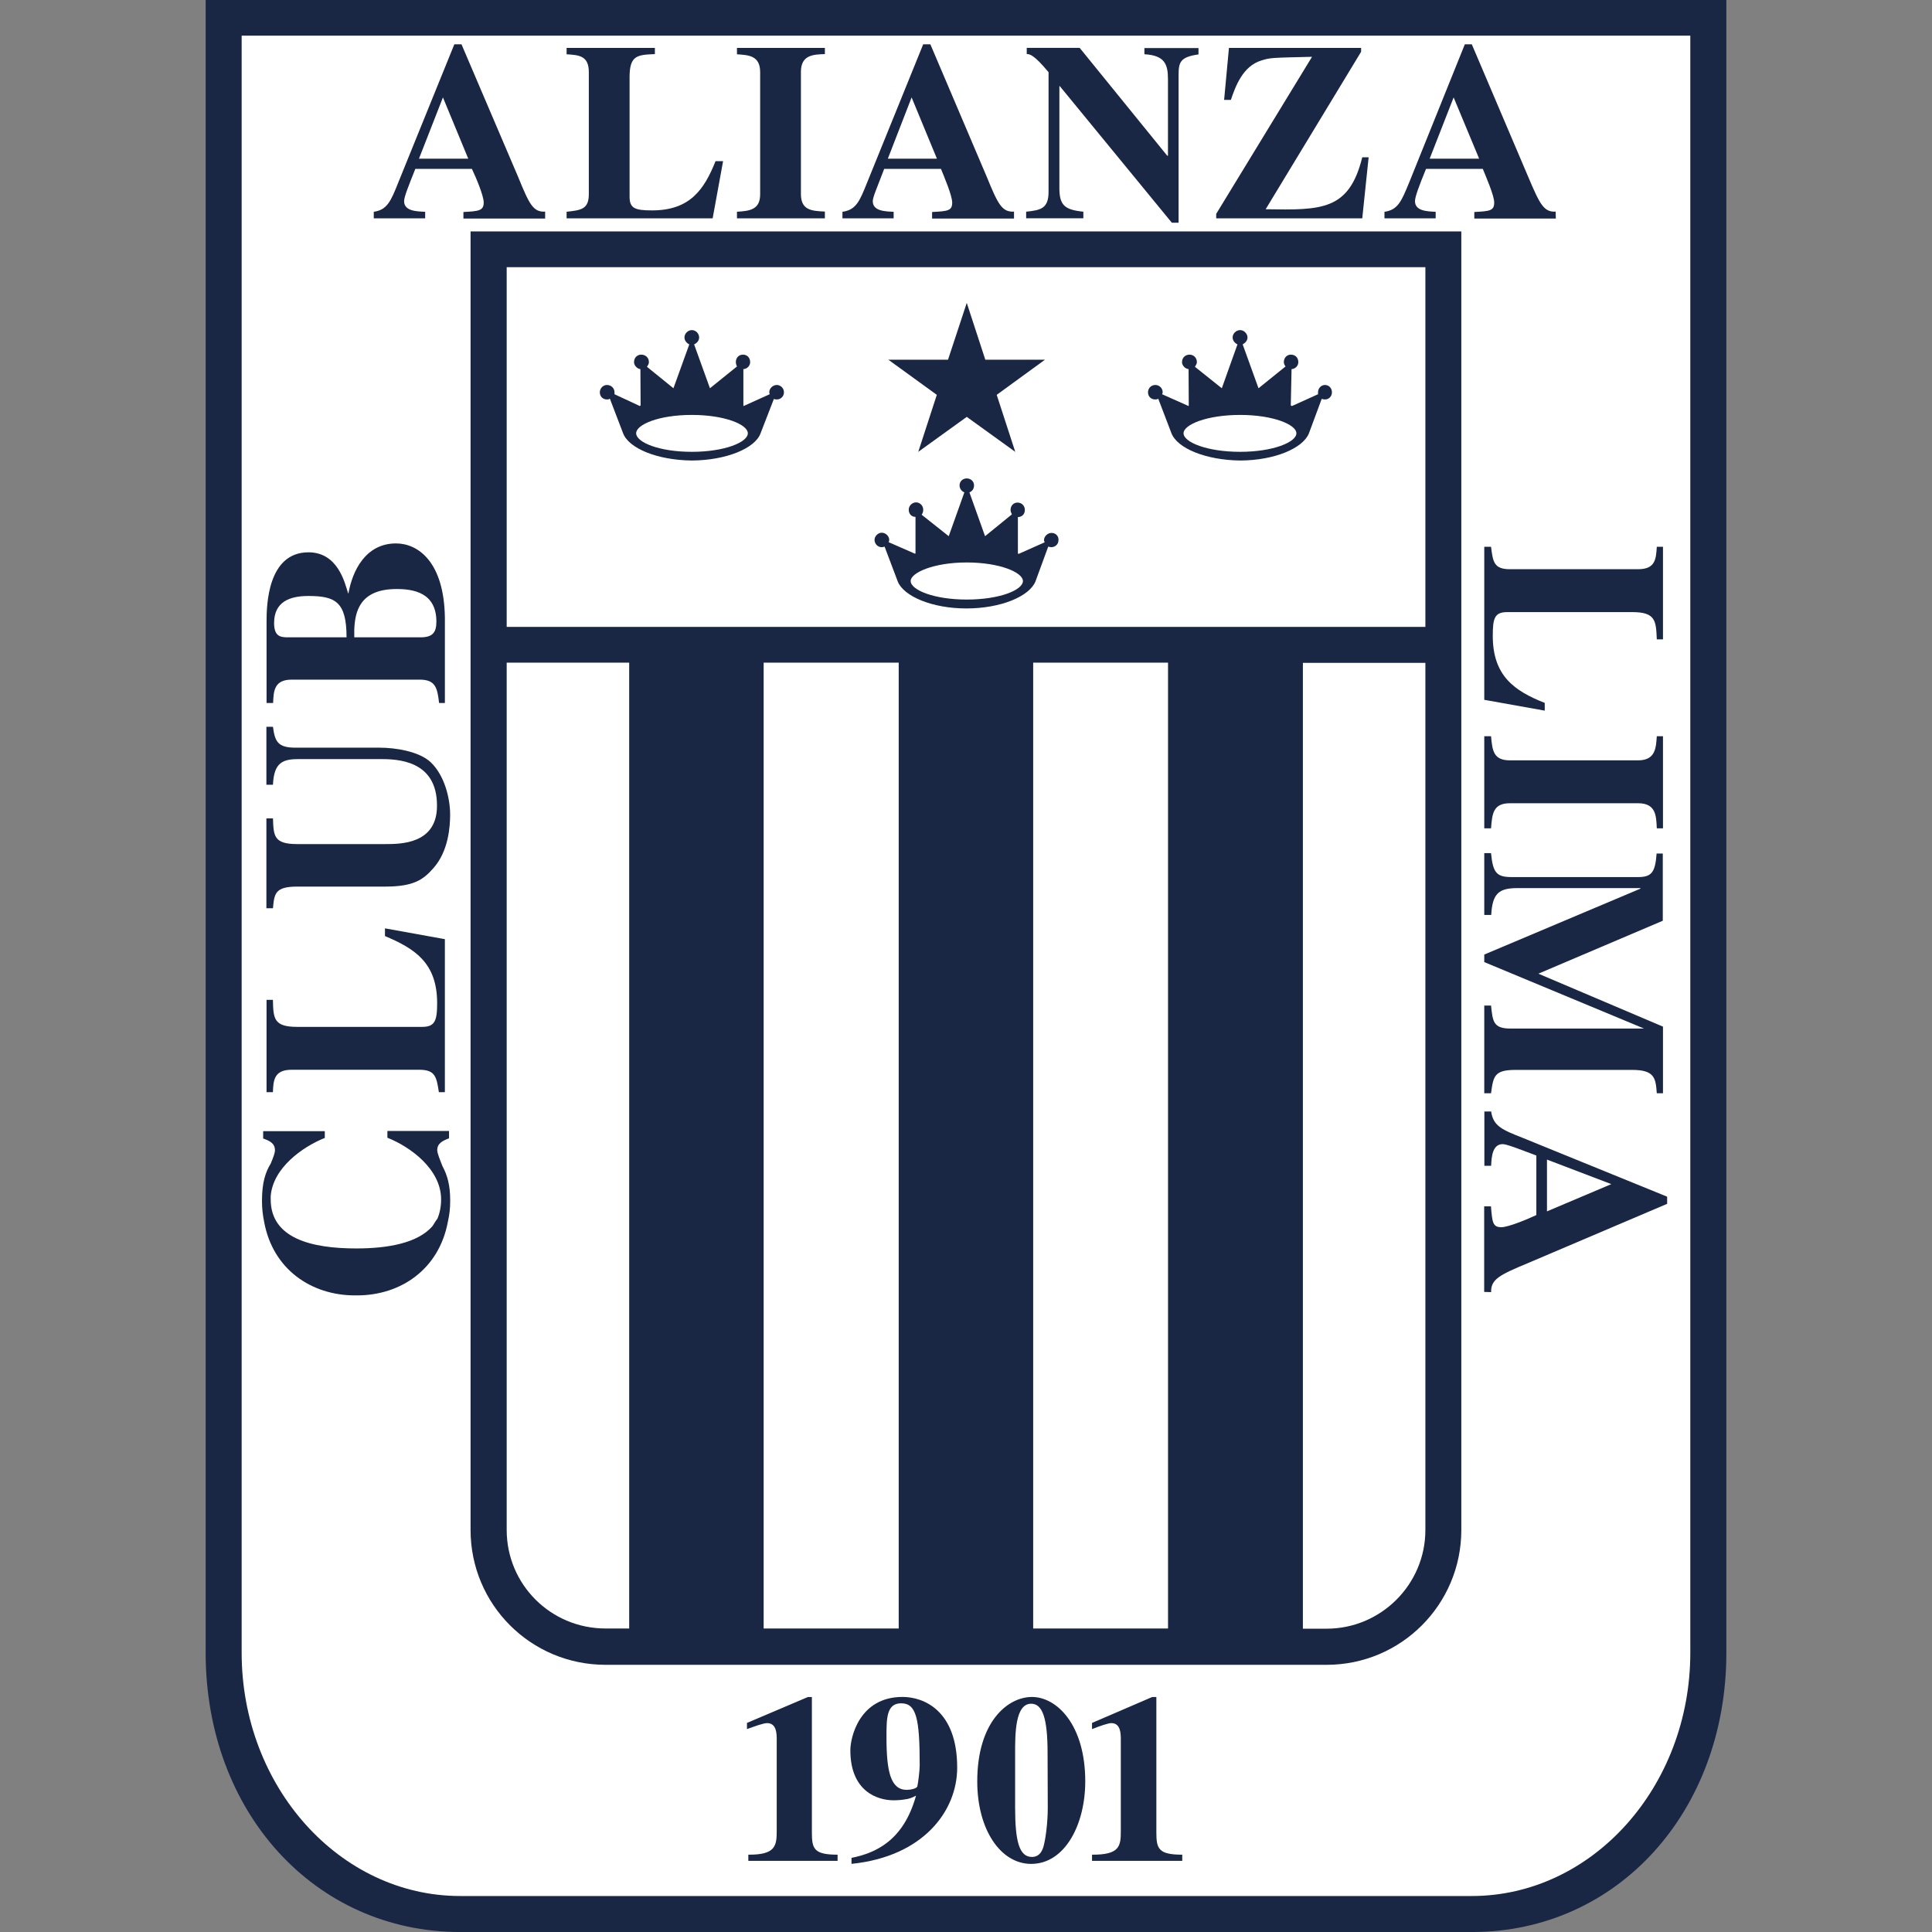 <svg width="480" height="480" viewBox="0 0 480 480" fill="none" xmlns="http://www.w3.org/2000/svg">
<rect x="0" y="0" width="480" height="480" fill="#808080" stroke="none"/>
<g clip-path="url(#clip0_514_265)">
<path d="M51.092 -0.006V410.596C51.092 450.149 78.165 480.006 114.357 480.006H365.692C401.837 480.006 428.909 450.101 428.909 410.596V-0.006H51.092Z" fill="#192745"/>
<path d="M114.328 471.059C84.424 471.059 60.039 443.938 60.039 410.625V8.855H419.952V410.625C419.952 443.938 395.567 471.059 365.663 471.059H114.328Z" fill="white"/>
<path d="M111.847 298.364V298.172C111.847 294.428 111.127 291.932 109.927 289.724C109.255 287.996 108.631 286.508 108.631 285.74C108.631 284.011 110.071 283.387 111.559 282.811V280.987H96.246V282.667C101.959 284.924 109.591 290.492 109.591 297.98C109.591 299.804 109.255 301.388 108.679 302.78C108.151 303.404 107.911 303.98 107.431 304.652C103.783 308.828 96.439 310.172 88.518 310.172C77.382 310.172 67.254 307.676 67.254 297.98V297.212C67.782 290.156 75.174 284.924 80.694 282.715V281.035H65.382V282.859C67.014 283.435 68.31 284.059 68.31 285.788C68.31 286.46 67.878 287.612 67.254 289.1C65.91 291.26 65.094 293.948 65.094 298.172V298.364V298.604C65.094 300.236 65.286 301.916 65.622 303.548C67.782 315.404 77.382 321.836 88.182 321.836H88.518H88.71C99.511 321.836 109.063 315.404 111.271 303.548C111.655 301.868 111.847 300.188 111.847 298.556V298.364Z" fill="#192745"/>
<path d="M110.527 233.333V271.35H109.039C108.463 267.702 108.223 265.782 104.239 265.782H72.414C68.094 265.782 67.902 268.422 67.806 271.35H66.222V248.406H67.806C67.902 253.062 67.998 255.126 73.854 255.126H104.863C108.031 255.126 108.607 253.638 108.607 249.222C108.607 239.237 103.087 235.685 95.646 232.565V230.645L110.527 233.333Z" fill="#192745"/>
<path d="M67.817 180.573C68.297 184.221 69.017 185.757 73.385 185.757H94.313C98.249 185.757 104.106 186.669 106.986 189.357C110.49 192.669 111.834 198.429 111.834 202.365C111.834 205.293 111.45 211.486 107.658 215.71C105.21 218.494 102.857 220.27 95.753 220.27H73.865C68.297 220.27 68.153 222.046 67.817 225.646H66.185V203.325H67.817C67.961 207.742 68.057 209.71 73.865 209.71H95.705C99.545 209.71 108.57 209.71 108.57 200.205C108.618 188.733 98.537 188.589 94.313 188.589H74.297C70.313 188.589 68.057 189.357 67.817 194.973H66.185V180.573H67.817Z" fill="#192745"/>
<path d="M88.018 158.342V156.374C88.21 152.102 89.266 146.342 98.53 146.342C102.61 146.342 108.419 147.158 108.419 154.454C108.419 157.142 107.459 158.342 104.483 158.342H88.018ZM71.362 158.342C69.826 158.294 68.098 158.246 68.098 154.79C68.098 149.51 71.986 148.07 76.594 148.07C83.314 148.07 86.098 149.51 86.098 158.342H71.362ZM110.531 174.662V153.494C110.339 139.573 103.859 135.013 98.386 135.013C90.802 135.013 87.538 141.878 86.578 147.398H86.482C85.666 144.758 83.938 137.221 76.642 137.221C66.418 137.221 66.226 150.614 66.226 154.406V174.662H67.858C67.954 171.638 68.146 168.854 72.466 168.854H104.291C108.275 168.854 108.659 171.014 109.091 174.662H110.531Z" fill="#192745"/>
<path d="M368.762 173.868V135.851H370.442C370.922 139.547 371.114 141.42 375.146 141.42H406.971C411.291 141.42 411.435 138.875 411.627 135.851H413.163V158.844H411.627C411.435 154.236 411.339 152.076 405.531 152.076H374.474C371.306 152.076 370.874 153.612 370.874 157.98C370.874 167.916 376.25 171.66 383.786 174.636V176.556L368.762 173.868Z" fill="#192745"/>
<path d="M368.762 205.802V182.906H370.442C370.778 186.41 370.97 188.906 375.146 188.906H406.971C411.291 188.906 411.435 185.834 411.627 182.906H413.163V205.802H411.627C411.483 202.682 411.435 199.562 406.971 199.562H375.146C370.922 199.562 370.73 202.202 370.442 205.802H368.762Z" fill="#192745"/>
<path d="M368.762 271.622V249.83H370.442C370.874 253.766 370.97 255.542 375.29 255.542H408.459L368.762 239.029V237.157L407.547 220.789V220.645H377.018C372.362 220.645 370.778 221.989 370.49 227.317H368.762V211.957H370.442C370.922 217.045 371.93 217.909 375.722 217.909H406.923C410.331 217.909 411.243 216.757 411.579 212.053H413.115V228.757L382.202 241.909L413.163 255.062V271.622H411.627C411.339 267.974 411.195 265.814 405.531 265.814H376.538C371.258 265.814 371.018 267.35 370.442 271.622H368.762Z" fill="#192745"/>
<path d="M384.341 288.096L400.325 294.192L384.341 300.96V288.096ZM370.468 321.024C370.372 317.856 372.532 316.752 379.589 313.824L414.197 299.088V297.312L378.244 282.671C373.252 280.703 370.996 279.791 370.468 276.143H368.788V289.632H370.468C370.564 287.376 370.804 284.255 373.348 284.255C374.26 284.255 377.044 285.312 381.701 287.088V301.872C379.589 302.88 374.74 304.896 373.012 304.896C370.852 304.896 370.756 303.696 370.42 299.712H368.74V320.976L370.468 321.024Z" fill="#192745"/>
<path d="M208.143 462.327H185.918V460.791C192.638 460.839 192.974 458.631 192.974 454.887V432.278C192.974 430.79 192.974 428.102 190.574 428.102C189.71 428.102 187.694 428.822 185.582 429.59V428.054L200.702 421.622H201.71V455.271C201.71 459.303 202.19 460.791 208.095 460.791V462.327" fill="#192745"/>
<path d="M220.243 431.582C220.243 426.926 220.243 423.182 223.891 423.182C227.635 423.182 228.499 426.878 228.499 438.542C228.499 439.934 228.115 442.862 227.923 443.774C227.827 444.35 226.243 444.686 225.235 444.686C221.251 444.638 220.243 440.078 220.243 431.582ZM211.555 463.071C229.411 461.247 237.811 449.918 237.811 439.166C237.811 425.006 229.555 421.598 224.227 421.598C213.475 421.598 211.267 431.678 211.267 434.846C211.267 445.022 217.939 447.278 222.019 447.278C223.075 447.278 224.083 447.182 224.899 447.038C225.811 446.942 226.579 446.654 227.587 446.126C224.467 457.359 217.507 460.383 211.555 461.583V463.071Z" fill="#192745"/>
<path d="M260.315 449.111C260.315 452.999 259.739 456.839 259.403 458.135C259.163 459.335 258.539 461.351 256.379 461.351C253.259 461.351 252.203 457.559 252.203 449.111V435.526C252.203 430.774 252.203 423.286 256.187 423.286C258.971 423.286 260.267 426.742 260.267 435.526L260.315 449.111ZM242.795 442.583C242.795 454.583 248.603 463.079 256.187 463.079C264.587 463.079 269.628 453.287 269.628 442.583C269.628 428.518 262.571 421.606 256.379 421.606C250.379 421.606 242.795 427.75 242.795 442.583Z" fill="#192745"/>
<path d="M293.631 462.327H271.311V460.791C278.223 460.839 278.463 458.631 278.463 454.887V432.278C278.463 430.79 278.463 428.102 276.111 428.102C275.343 428.102 273.231 428.822 271.311 429.59V428.054L286.239 421.622H287.295V455.271C287.295 459.303 287.823 460.791 293.727 460.791V462.327H293.631Z" fill="#192745"/>
<path d="M104.095 39.421L110.047 24.204L116.335 39.421H104.095ZM135.439 52.573C132.415 52.765 131.455 50.605 128.719 43.933L114.655 11.004H112.879L98.959 45.325C97.086 50.029 96.174 52.141 92.862 52.621V54.253H105.631V52.621C103.423 52.525 100.398 52.429 100.398 49.981C100.398 48.925 101.407 46.429 103.183 41.965H117.247C118.207 43.981 120.175 48.589 120.175 50.317C120.175 52.333 118.975 52.477 115.135 52.669V54.301H135.439V52.573Z" fill="#192745"/>
<path d="M177.058 54.242H140.77V52.609C144.37 52.225 146.29 51.985 146.29 48.241V17.905C146.29 13.776 143.746 13.68 140.77 13.488V11.904H162.706V13.44C158.338 13.632 156.418 13.728 156.418 19.153V48.865C156.418 51.745 157.714 52.273 161.986 52.273C171.442 52.273 174.946 47.089 177.778 40.033H179.651L177.058 54.242Z" fill="#192745"/>
<path d="M204.938 54.242H183.098V52.609C186.41 52.417 188.858 52.033 188.858 48.241V17.905C188.858 13.776 185.93 13.68 183.098 13.488V11.904H204.938V13.44C202.058 13.536 198.986 13.632 198.986 17.857V48.193C198.986 52.177 201.53 52.417 204.938 52.561V54.242Z" fill="#192745"/>
<path d="M220.583 39.421L226.487 24.204L232.775 39.421H220.583ZM251.928 52.573C248.904 52.765 247.896 50.605 245.16 43.933L231.143 11.004H229.367L215.447 45.325C213.575 49.981 212.711 52.141 209.303 52.621V54.253H222.023V52.621C219.815 52.525 216.839 52.429 216.839 49.981C216.839 48.925 217.991 46.429 219.671 41.965H233.783C234.599 43.981 236.567 48.589 236.567 50.317C236.567 52.333 235.559 52.477 231.575 52.669V54.301H251.928V52.573Z" fill="#192745"/>
<path d="M254.945 52.597C258.641 52.213 260.513 51.781 260.513 47.605V17.94C256.913 13.62 255.857 13.428 255.089 13.428V11.892H268.242L289.986 38.676H290.178V19.716C290.178 15.924 289.362 13.764 284.322 13.476V11.94H297.762V13.524C293.202 14.148 292.818 15.492 292.818 18.612V55.333H291.138L263.298 21.396H263.202V46.501C263.154 51.013 264.498 52.117 269.154 52.597V54.229H254.945V52.597Z" fill="#192745"/>
<path d="M338.45 54.242H302.161V53.137L325.97 14.113C315.553 14.352 315.553 14.352 313.393 15.024C308.737 16.416 306.913 21.553 305.809 24.817H304.129L305.329 11.904H338.162V12.864L314.449 51.985C328.418 52.225 335.186 52.273 338.45 39.073H340.034L338.45 54.242Z" fill="#192745"/>
<path d="M355.199 39.421L361.151 24.204L367.487 39.421H355.199ZM386.496 52.573C383.52 52.765 382.512 50.605 379.68 43.933L365.663 11.004H363.935L350.111 45.325C348.191 49.981 347.327 52.141 343.967 52.621V54.253H356.687V52.621C354.575 52.525 351.551 52.429 351.551 49.981C351.551 48.925 352.463 46.429 354.287 41.965H368.399C369.215 43.981 371.231 48.589 371.231 50.317C371.231 52.333 370.175 52.477 366.287 52.669V54.301H386.544L386.496 52.573Z" fill="#192745"/>
<path d="M192.995 95.646C192.035 95.646 191.123 96.462 191.123 97.47C191.123 97.614 191.219 97.806 191.219 97.95L184.739 100.878L184.691 100.734V91.71C185.603 91.662 186.371 90.894 186.371 89.981C186.371 88.829 185.603 88.109 184.595 88.109C183.587 88.109 182.819 88.829 182.819 89.981C182.819 90.222 182.915 90.749 183.107 91.037L176.387 96.462L172.451 85.565C173.171 85.229 173.699 84.605 173.699 83.837C173.699 82.925 172.931 82.013 171.875 82.013C170.915 82.013 170.051 82.877 170.051 83.837C170.051 84.605 170.579 85.229 171.251 85.565L167.315 96.462L160.739 91.133C160.979 90.749 161.219 90.413 161.219 89.981C161.219 88.829 160.355 88.109 159.299 88.109C158.339 88.109 157.523 88.829 157.523 89.981C157.523 90.797 158.291 91.614 159.107 91.71L159.155 100.734L158.963 100.878L152.674 97.95V97.47C152.674 96.462 151.858 95.646 150.802 95.646C149.842 95.646 149.026 96.462 149.026 97.47C149.026 98.526 149.794 99.246 150.802 99.246C151.186 99.246 151.282 99.198 151.522 99.054L154.787 107.598C156.179 111.39 163.283 114.318 171.875 114.414C180.419 114.366 187.619 111.39 188.963 107.646L192.275 99.102C192.419 99.198 192.659 99.246 192.995 99.246C193.955 99.246 194.772 98.478 194.772 97.47C194.772 96.462 193.955 95.646 192.995 95.646ZM171.875 112.254C163.667 112.254 158.051 109.854 158.051 107.646C158.051 105.486 163.667 103.086 171.875 103.086C180.083 103.086 185.795 105.486 185.795 107.646C185.795 109.854 180.083 112.254 171.875 112.254Z" fill="#192745"/>
<path d="M329.188 95.646C328.228 95.646 327.46 96.462 327.46 97.47V97.95L320.98 100.878L320.692 100.734L320.884 91.71C321.796 91.662 322.564 90.894 322.564 89.982C322.564 88.83 321.796 88.11 320.692 88.11C319.78 88.11 318.964 88.83 318.964 89.982C318.964 90.222 319.108 90.75 319.396 91.038L312.675 96.462L308.739 85.566C309.363 85.23 309.939 84.606 309.939 83.838C309.939 82.925 309.075 82.013 308.115 82.013C307.107 82.013 306.243 82.877 306.243 83.838C306.243 84.606 306.771 85.23 307.443 85.566L303.555 96.462L296.883 91.134C297.075 90.75 297.363 90.414 297.363 89.982C297.363 88.83 296.499 88.11 295.539 88.11C294.531 88.11 293.667 88.83 293.667 89.982C293.667 90.798 294.435 91.614 295.299 91.71L295.347 100.734L295.299 100.878L288.723 97.95C288.771 97.806 288.867 97.614 288.867 97.47C288.867 96.462 288.051 95.646 287.043 95.646C285.987 95.646 285.219 96.462 285.219 97.47C285.219 98.526 285.987 99.246 287.043 99.246C287.331 99.246 287.571 99.198 287.763 99.054L291.027 107.598C292.467 111.39 299.571 114.318 308.163 114.414C316.66 114.366 323.716 111.39 325.204 107.646L328.372 99.102C328.708 99.198 328.9 99.246 329.188 99.246C330.148 99.246 330.916 98.478 330.916 97.47C330.916 96.462 330.196 95.646 329.188 95.646ZM308.115 112.254C299.859 112.254 294.051 109.854 294.051 107.646C294.051 105.486 299.859 103.086 308.115 103.086C316.276 103.086 322.084 105.486 322.084 107.646C322.084 109.854 316.276 112.254 308.115 112.254Z" fill="#192745"/>
<path d="M261.245 132.398C260.333 132.398 259.373 133.214 259.373 134.222C259.373 134.366 259.517 134.51 259.517 134.75L253.037 137.63L252.893 137.486V128.462C253.901 128.462 254.621 127.742 254.621 126.686C254.621 125.678 253.853 124.862 252.797 124.862C251.789 124.862 251.069 125.678 251.069 126.686C251.069 127.118 251.261 127.502 251.405 127.79L244.733 133.214L240.845 122.318C241.517 122.078 241.997 121.454 241.997 120.589C241.997 119.629 241.229 118.861 240.173 118.861C239.165 118.861 238.397 119.629 238.397 120.589C238.397 121.406 238.925 122.078 239.597 122.318L235.709 133.214L228.989 127.886C229.277 127.454 229.373 127.07 229.373 126.638C229.373 125.63 228.557 124.814 227.597 124.814C226.637 124.814 225.773 125.63 225.773 126.638C225.773 127.646 226.445 128.414 227.453 128.414V137.438L227.357 137.582L220.78 134.702C220.876 134.462 220.924 134.366 220.924 134.126C220.924 133.214 220.06 132.35 219.052 132.35C218.188 132.35 217.276 133.166 217.276 134.126C217.276 135.182 218.14 135.95 219.052 135.95C219.34 135.95 219.58 135.854 219.772 135.806L223.037 144.446C224.477 148.142 231.581 151.166 240.077 151.166C248.717 151.166 255.773 148.142 257.261 144.446L260.429 135.806C260.717 135.854 260.909 135.95 261.149 135.95C262.205 135.95 262.974 135.182 262.974 134.222C263.07 133.214 262.301 132.398 261.245 132.398ZM240.173 148.958C232.013 148.958 226.253 146.558 226.253 144.35C226.253 142.286 231.965 139.742 240.173 139.742C248.429 139.742 254.141 142.238 254.141 144.35C254.141 146.558 248.429 148.958 240.173 148.958Z" fill="#192745"/>
<path d="M116.91 57.498V380.114C116.91 398.642 131.887 413.619 150.463 413.619H329.603C348.084 413.619 363.06 398.642 363.06 380.114V57.498H116.91ZM125.886 380.114V164.636H156.319V404.594H150.463C136.831 404.594 125.886 393.65 125.886 380.114ZM290.194 404.594H256.69V164.636H290.194V404.594ZM223.281 404.594H189.728V164.636H223.281V404.594ZM354.132 380.114C354.132 393.65 343.092 404.642 329.603 404.642H323.699V164.684H354.132V380.114ZM354.132 155.756H125.886V66.378H354.132V155.756Z" fill="#192745"/>
<path d="M240.189 75.251L244.797 89.363H259.629L247.629 98.099L252.237 112.26L240.189 103.572L228.14 112.26L232.748 98.099L220.7 89.363H235.533L240.189 75.251Z" fill="#192745"/>
</g>
<defs>
<clipPath id="clip0_514_265">
<rect width="480" height="480" fill="white"/>
</clipPath>
</defs>
</svg>
